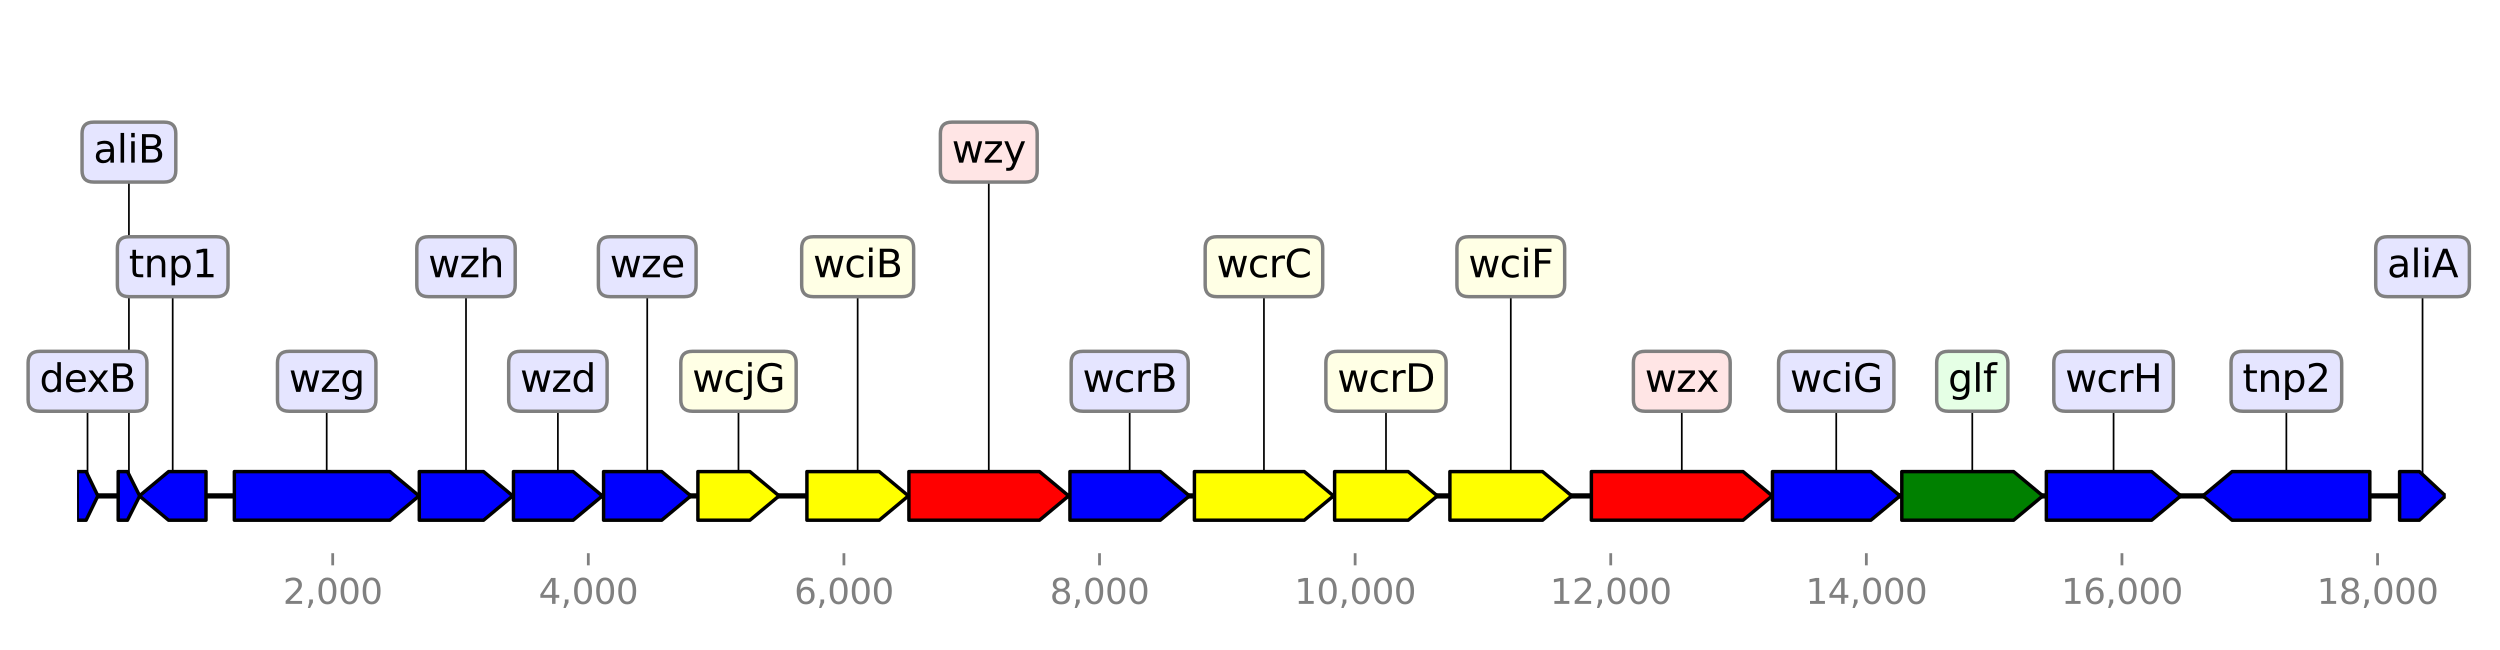 <?xml version="1.0" encoding="utf-8" standalone="no"?>
<!DOCTYPE svg PUBLIC "-//W3C//DTD SVG 1.1//EN"
  "http://www.w3.org/Graphics/SVG/1.1/DTD/svg11.dtd">
<svg height="187.2pt" version="1.1" viewBox="0 0 720 187.2" width="720pt" xmlns="http://www.w3.org/2000/svg" xmlns:xlink="http://www.w3.org/1999/xlink">
 <defs>
  <style type="text/css">*{stroke-linecap:butt;stroke-linejoin:round;}</style>
 </defs>
 <g id="figure_1">
  <g id="patch_1">
   <path d="M 0 187.2 
L 720 187.2 
L 720 0 
L 0 0 
z
" style="fill:#ffffff;"/>
  </g>
  <g id="axes_1">
   <g id="line2d_1">
    <path clip-path="url(#pff219b5c12)" d="M 22.212 142.818 
L 704.309 142.818 
" style="fill:none;stroke:#000000;stroke-linecap:square;stroke-width:1.5;"/>
   </g>
   <g id="line2d_2">
    <path clip-path="url(#pff219b5c12)" d="M 94.089 109.813 
L 94.089 142.818 
" style="fill:none;stroke:#000000;stroke-linecap:square;stroke-width:0.5;"/>
   </g>
   <g id="line2d_3">
    <path clip-path="url(#pff219b5c12)" d="M 484.356 109.813 
L 484.356 142.818 
" style="fill:none;stroke:#000000;stroke-linecap:square;stroke-width:0.5;"/>
   </g>
   <g id="line2d_4">
    <path clip-path="url(#pff219b5c12)" d="M 658.473 109.813 
L 658.473 142.818 
" style="fill:none;stroke:#000000;stroke-linecap:square;stroke-width:0.5;"/>
   </g>
   <g id="line2d_5">
    <path clip-path="url(#pff219b5c12)" d="M 284.769 43.804 
L 284.769 142.818 
" style="fill:none;stroke:#000000;stroke-linecap:square;stroke-width:0.5;"/>
   </g>
   <g id="line2d_6">
    <path clip-path="url(#pff219b5c12)" d="M 568.019 109.813 
L 568.019 142.818 
" style="fill:none;stroke:#000000;stroke-linecap:square;stroke-width:0.5;"/>
   </g>
   <g id="line2d_7">
    <path clip-path="url(#pff219b5c12)" d="M 364.015 76.809 
L 364.015 142.818 
" style="fill:none;stroke:#000000;stroke-linecap:square;stroke-width:0.5;"/>
   </g>
   <g id="line2d_8">
    <path clip-path="url(#pff219b5c12)" d="M 608.709 109.813 
L 608.709 142.818 
" style="fill:none;stroke:#000000;stroke-linecap:square;stroke-width:0.5;"/>
   </g>
   <g id="line2d_9">
    <path clip-path="url(#pff219b5c12)" d="M 528.838 109.813 
L 528.838 142.818 
" style="fill:none;stroke:#000000;stroke-linecap:square;stroke-width:0.5;"/>
   </g>
   <g id="line2d_10">
    <path clip-path="url(#pff219b5c12)" d="M 435.108 76.809 
L 435.108 142.818 
" style="fill:none;stroke:#000000;stroke-linecap:square;stroke-width:0.5;"/>
   </g>
   <g id="line2d_11">
    <path clip-path="url(#pff219b5c12)" d="M 325.349 109.813 
L 325.349 142.818 
" style="fill:none;stroke:#000000;stroke-linecap:square;stroke-width:0.5;"/>
   </g>
   <g id="line2d_12">
    <path clip-path="url(#pff219b5c12)" d="M 399.166 109.813 
L 399.166 142.818 
" style="fill:none;stroke:#000000;stroke-linecap:square;stroke-width:0.5;"/>
   </g>
   <g id="line2d_13">
    <path clip-path="url(#pff219b5c12)" d="M 247.005 76.809 
L 247.005 142.818 
" style="fill:none;stroke:#000000;stroke-linecap:square;stroke-width:0.5;"/>
   </g>
   <g id="line2d_14">
    <path clip-path="url(#pff219b5c12)" d="M 134.209 76.809 
L 134.209 142.818 
" style="fill:none;stroke:#000000;stroke-linecap:square;stroke-width:0.5;"/>
   </g>
   <g id="line2d_15">
    <path clip-path="url(#pff219b5c12)" d="M 160.673 109.813 
L 160.673 142.818 
" style="fill:none;stroke:#000000;stroke-linecap:square;stroke-width:0.5;"/>
   </g>
   <g id="line2d_16">
    <path clip-path="url(#pff219b5c12)" d="M 186.402 76.809 
L 186.402 142.818 
" style="fill:none;stroke:#000000;stroke-linecap:square;stroke-width:0.5;"/>
   </g>
   <g id="line2d_17">
    <path clip-path="url(#pff219b5c12)" d="M 212.682 109.813 
L 212.682 142.818 
" style="fill:none;stroke:#000000;stroke-linecap:square;stroke-width:0.5;"/>
   </g>
   <g id="line2d_18">
    <path clip-path="url(#pff219b5c12)" d="M 49.736 76.809 
L 49.736 142.818 
" style="fill:none;stroke:#000000;stroke-linecap:square;stroke-width:0.5;"/>
   </g>
   <g id="line2d_19">
    <path clip-path="url(#pff219b5c12)" d="M 697.691 76.809 
L 697.691 142.818 
" style="fill:none;stroke:#000000;stroke-linecap:square;stroke-width:0.5;"/>
   </g>
   <g id="line2d_20">
    <path clip-path="url(#pff219b5c12)" d="M 37.13 43.804 
L 37.13 142.818 
" style="fill:none;stroke:#000000;stroke-linecap:square;stroke-width:0.5;"/>
   </g>
   <g id="line2d_21">
    <path clip-path="url(#pff219b5c12)" d="M 25.204 109.813 
L 25.204 142.818 
" style="fill:none;stroke:#000000;stroke-linecap:square;stroke-width:0.5;"/>
   </g>
   <g id="patch_2">
    <path clip-path="url(#pff219b5c12)" d="M 67.496 135.818 
Q 89.89 135.818 112.284 135.818 
L 112.284 135.818 
Q 116.483 139.318 120.682 142.818 
Q 116.483 146.318 112.284 149.818 
L 112.284 149.818 
Q 89.89 149.818 67.496 149.818 
L 67.496 135.818 
z
" style="fill:#0000ff;stroke:#000000;stroke-linecap:round;"/>
   </g>
   <g id="patch_3">
    <path clip-path="url(#pff219b5c12)" d="M 458.315 135.818 
Q 480.155 135.818 501.996 135.818 
L 501.996 135.818 
Q 506.197 139.318 510.397 142.818 
Q 506.197 146.318 501.996 149.818 
L 501.996 149.818 
Q 480.155 149.818 458.315 149.818 
L 458.315 135.818 
z
" style="fill:#ff0000;stroke:#000000;stroke-linecap:round;"/>
   </g>
   <g id="patch_4">
    <path clip-path="url(#pff219b5c12)" d="M 682.508 149.818 
Q 662.673 149.818 642.838 149.818 
L 642.838 149.818 
Q 638.638 146.318 634.438 142.818 
Q 638.638 139.318 642.838 135.818 
L 642.838 135.818 
Q 662.673 135.818 682.508 135.818 
L 682.508 149.818 
z
" style="fill:#0000ff;stroke:#000000;stroke-linecap:round;"/>
   </g>
   <g id="patch_5">
    <path clip-path="url(#pff219b5c12)" d="M 261.765 135.818 
Q 280.569 135.818 299.374 135.818 
L 299.374 135.818 
Q 303.574 139.318 307.774 142.818 
Q 303.574 146.318 299.374 149.818 
L 299.374 149.818 
Q 280.569 149.818 261.765 149.818 
L 261.765 135.818 
z
" style="fill:#ff0000;stroke:#000000;stroke-linecap:round;"/>
   </g>
   <g id="patch_6">
    <path clip-path="url(#pff219b5c12)" d="M 547.72 135.818 
Q 563.819 135.818 579.918 135.818 
L 579.918 135.818 
Q 584.118 139.318 588.318 142.818 
Q 584.118 146.318 579.918 149.818 
L 579.918 149.818 
Q 563.819 149.818 547.72 149.818 
L 547.72 135.818 
z
" style="fill:#008000;stroke:#000000;stroke-linecap:round;"/>
   </g>
   <g id="patch_7">
    <path clip-path="url(#pff219b5c12)" d="M 343.992 135.818 
Q 359.813 135.818 375.635 135.818 
L 375.635 135.818 
Q 379.837 139.318 384.038 142.818 
Q 379.837 146.318 375.635 149.818 
L 375.635 149.818 
Q 359.813 149.818 343.992 149.818 
L 343.992 135.818 
z
" style="fill:#ffff00;stroke:#000000;stroke-linecap:round;"/>
   </g>
   <g id="patch_8">
    <path clip-path="url(#pff219b5c12)" d="M 589.349 135.818 
Q 604.51 135.818 619.671 135.818 
L 619.671 135.818 
Q 623.87 139.318 628.07 142.818 
Q 623.87 146.318 619.671 149.818 
L 619.671 149.818 
Q 604.51 149.818 589.349 149.818 
L 589.349 135.818 
z
" style="fill:#0000ff;stroke:#000000;stroke-linecap:round;"/>
   </g>
   <g id="patch_9">
    <path clip-path="url(#pff219b5c12)" d="M 510.471 135.818 
Q 524.638 135.818 538.806 135.818 
L 538.806 135.818 
Q 543.005 139.318 547.205 142.818 
Q 543.005 146.318 538.806 149.818 
L 538.806 149.818 
Q 524.638 149.818 510.471 149.818 
L 510.471 135.818 
z
" style="fill:#0000ff;stroke:#000000;stroke-linecap:round;"/>
   </g>
   <g id="patch_10">
    <path clip-path="url(#pff219b5c12)" d="M 417.57 135.818 
Q 430.91 135.818 444.25 135.818 
L 444.25 135.818 
Q 448.448 139.318 452.647 142.818 
Q 448.448 146.318 444.25 149.818 
L 444.25 149.818 
Q 430.91 149.818 417.57 149.818 
L 417.57 135.818 
z
" style="fill:#ffff00;stroke:#000000;stroke-linecap:round;"/>
   </g>
   <g id="patch_11">
    <path clip-path="url(#pff219b5c12)" d="M 308.142 135.818 
Q 321.15 135.818 334.159 135.818 
L 334.159 135.818 
Q 338.357 139.318 342.556 142.818 
Q 338.357 146.318 334.159 149.818 
L 334.159 149.818 
Q 321.15 149.818 308.142 149.818 
L 308.142 135.818 
z
" style="fill:#0000ff;stroke:#000000;stroke-linecap:round;"/>
   </g>
   <g id="patch_12">
    <path clip-path="url(#pff219b5c12)" d="M 384.369 135.818 
Q 394.966 135.818 405.564 135.818 
L 405.564 135.818 
Q 409.763 139.318 413.962 142.818 
Q 409.763 146.318 405.564 149.818 
L 405.564 149.818 
Q 394.966 149.818 384.369 149.818 
L 384.369 135.818 
z
" style="fill:#ffff00;stroke:#000000;stroke-linecap:round;"/>
   </g>
   <g id="patch_13">
    <path clip-path="url(#pff219b5c12)" d="M 232.392 135.818 
Q 242.804 135.818 253.216 135.818 
L 253.216 135.818 
Q 257.417 139.318 261.617 142.818 
Q 257.417 146.318 253.216 149.818 
L 253.216 149.818 
Q 242.804 149.818 232.392 149.818 
L 232.392 135.818 
z
" style="fill:#ffff00;stroke:#000000;stroke-linecap:round;"/>
   </g>
   <g id="patch_14">
    <path clip-path="url(#pff219b5c12)" d="M 120.756 135.818 
Q 130.01 135.818 139.264 135.818 
L 139.264 135.818 
Q 143.463 139.318 147.662 142.818 
Q 143.463 146.318 139.264 149.818 
L 139.264 149.818 
Q 130.01 149.818 120.756 149.818 
L 120.756 135.818 
z
" style="fill:#0000ff;stroke:#000000;stroke-linecap:round;"/>
   </g>
   <g id="patch_15">
    <path clip-path="url(#pff219b5c12)" d="M 147.883 135.818 
Q 156.475 135.818 165.067 135.818 
L 165.067 135.818 
Q 169.266 139.318 173.464 142.818 
Q 169.266 146.318 165.067 149.818 
L 165.067 149.818 
Q 156.475 149.818 147.883 149.818 
L 147.883 135.818 
z
" style="fill:#0000ff;stroke:#000000;stroke-linecap:round;"/>
   </g>
   <g id="patch_16">
    <path clip-path="url(#pff219b5c12)" d="M 173.832 135.818 
Q 182.202 135.818 190.572 135.818 
L 190.572 135.818 
Q 194.772 139.318 198.971 142.818 
Q 194.772 146.318 190.572 149.818 
L 190.572 149.818 
Q 182.202 149.818 173.832 149.818 
L 173.832 135.818 
z
" style="fill:#0000ff;stroke:#000000;stroke-linecap:round;"/>
   </g>
   <g id="patch_17">
    <path clip-path="url(#pff219b5c12)" d="M 200.996 135.818 
Q 208.481 135.818 215.966 135.818 
L 215.966 135.818 
Q 220.167 139.318 224.368 142.818 
Q 220.167 146.318 215.966 149.818 
L 215.966 149.818 
Q 208.481 149.818 200.996 149.818 
L 200.996 135.818 
z
" style="fill:#ffff00;stroke:#000000;stroke-linecap:round;"/>
   </g>
   <g id="patch_18">
    <path clip-path="url(#pff219b5c12)" d="M 59.325 149.818 
Q 53.938 149.818 48.552 149.818 
L 48.552 149.818 
Q 44.35 146.318 40.148 142.818 
Q 44.35 139.318 48.552 135.818 
L 48.552 135.818 
Q 53.938 135.818 59.325 135.818 
L 59.325 149.818 
z
" style="fill:#0000ff;stroke:#000000;stroke-linecap:round;"/>
   </g>
   <g id="patch_19">
    <path clip-path="url(#pff219b5c12)" d="M 691.084 135.818 
Q 693.937 135.818 696.791 135.818 
L 696.791 135.818 
Q 700.544 139.318 704.298 142.818 
Q 700.544 146.318 696.791 149.818 
L 696.791 149.818 
Q 693.937 149.818 691.084 149.818 
L 691.084 135.818 
z
" style="fill:#0000ff;stroke:#000000;stroke-linecap:round;"/>
   </g>
   <g id="patch_20">
    <path clip-path="url(#pff219b5c12)" d="M 34.038 135.818 
Q 35.374 135.818 36.71 135.818 
L 36.71 135.818 
Q 38.466 139.318 40.222 142.818 
Q 38.466 146.318 36.71 149.818 
L 36.71 149.818 
Q 35.374 149.818 34.038 149.818 
L 34.038 135.818 
z
" style="fill:#0000ff;stroke:#000000;stroke-linecap:round;"/>
   </g>
   <g id="patch_21">
    <path clip-path="url(#pff219b5c12)" d="M 22.223 135.818 
Q 23.511 135.818 24.8 135.818 
L 24.8 135.818 
Q 26.493 139.318 28.186 142.818 
Q 26.493 146.318 24.8 149.818 
L 24.8 149.818 
Q 23.511 149.818 22.223 149.818 
L 22.223 135.818 
z
" style="fill:#0000ff;stroke:#000000;stroke-linecap:round;"/>
   </g>
   <g id="matplotlib.axis_1">
    <g id="xtick_1">
     <g id="line2d_22">
      <defs>
       <path d="M 0 0 
L 0 3.5 
" id="mf06cf40937" style="stroke:#808080;stroke-width:0.8;"/>
      </defs>
      <g>
       <use style="fill:#808080;stroke:#808080;stroke-width:0.8;" x="95.819" xlink:href="#mf06cf40937" y="159.32"/>
      </g>
     </g>
     <g id="text_1">
      <!-- 2,000 -->
      <g style="fill:#808080;" transform="translate(81.505 173.918)scale(0.1 -0.1)">
       <defs>
        <path d="M 1228 531 
L 3431 531 
L 3431 0 
L 469 0 
L 469 531 
Q 828 903 1448 1529 
Q 2069 2156 2228 2338 
Q 2531 2678 2651 2914 
Q 2772 3150 2772 3378 
Q 2772 3750 2511 3984 
Q 2250 4219 1831 4219 
Q 1534 4219 1204 4116 
Q 875 4013 500 3803 
L 500 4441 
Q 881 4594 1212 4672 
Q 1544 4750 1819 4750 
Q 2544 4750 2975 4387 
Q 3406 4025 3406 3419 
Q 3406 3131 3298 2873 
Q 3191 2616 2906 2266 
Q 2828 2175 2409 1742 
Q 1991 1309 1228 531 
z
" id="DejaVuSans-32" transform="scale(0.016)"/>
        <path d="M 750 794 
L 1409 794 
L 1409 256 
L 897 -744 
L 494 -744 
L 750 256 
L 750 794 
z
" id="DejaVuSans-2c" transform="scale(0.016)"/>
        <path d="M 2034 4250 
Q 1547 4250 1301 3770 
Q 1056 3291 1056 2328 
Q 1056 1369 1301 889 
Q 1547 409 2034 409 
Q 2525 409 2770 889 
Q 3016 1369 3016 2328 
Q 3016 3291 2770 3770 
Q 2525 4250 2034 4250 
z
M 2034 4750 
Q 2819 4750 3233 4129 
Q 3647 3509 3647 2328 
Q 3647 1150 3233 529 
Q 2819 -91 2034 -91 
Q 1250 -91 836 529 
Q 422 1150 422 2328 
Q 422 3509 836 4129 
Q 1250 4750 2034 4750 
z
" id="DejaVuSans-30" transform="scale(0.016)"/>
       </defs>
       <use xlink:href="#DejaVuSans-32"/>
       <use x="63.623" xlink:href="#DejaVuSans-2c"/>
       <use x="95.41" xlink:href="#DejaVuSans-30"/>
       <use x="159.033" xlink:href="#DejaVuSans-30"/>
       <use x="222.656" xlink:href="#DejaVuSans-30"/>
      </g>
     </g>
    </g>
    <g id="xtick_2">
     <g id="line2d_23">
      <g>
       <use style="fill:#808080;stroke:#808080;stroke-width:0.8;" x="169.434" xlink:href="#mf06cf40937" y="159.32"/>
      </g>
     </g>
     <g id="text_2">
      <!-- 4,000 -->
      <g style="fill:#808080;" transform="translate(155.12 173.918)scale(0.1 -0.1)">
       <defs>
        <path d="M 2419 4116 
L 825 1625 
L 2419 1625 
L 2419 4116 
z
M 2253 4666 
L 3047 4666 
L 3047 1625 
L 3713 1625 
L 3713 1100 
L 3047 1100 
L 3047 0 
L 2419 0 
L 2419 1100 
L 313 1100 
L 313 1709 
L 2253 4666 
z
" id="DejaVuSans-34" transform="scale(0.016)"/>
       </defs>
       <use xlink:href="#DejaVuSans-34"/>
       <use x="63.623" xlink:href="#DejaVuSans-2c"/>
       <use x="95.41" xlink:href="#DejaVuSans-30"/>
       <use x="159.033" xlink:href="#DejaVuSans-30"/>
       <use x="222.656" xlink:href="#DejaVuSans-30"/>
      </g>
     </g>
    </g>
    <g id="xtick_3">
     <g id="line2d_24">
      <g>
       <use style="fill:#808080;stroke:#808080;stroke-width:0.8;" x="243.048" xlink:href="#mf06cf40937" y="159.32"/>
      </g>
     </g>
     <g id="text_3">
      <!-- 6,000 -->
      <g style="fill:#808080;" transform="translate(228.734 173.918)scale(0.1 -0.1)">
       <defs>
        <path d="M 2113 2584 
Q 1688 2584 1439 2293 
Q 1191 2003 1191 1497 
Q 1191 994 1439 701 
Q 1688 409 2113 409 
Q 2538 409 2786 701 
Q 3034 994 3034 1497 
Q 3034 2003 2786 2293 
Q 2538 2584 2113 2584 
z
M 3366 4563 
L 3366 3988 
Q 3128 4100 2886 4159 
Q 2644 4219 2406 4219 
Q 1781 4219 1451 3797 
Q 1122 3375 1075 2522 
Q 1259 2794 1537 2939 
Q 1816 3084 2150 3084 
Q 2853 3084 3261 2657 
Q 3669 2231 3669 1497 
Q 3669 778 3244 343 
Q 2819 -91 2113 -91 
Q 1303 -91 875 529 
Q 447 1150 447 2328 
Q 447 3434 972 4092 
Q 1497 4750 2381 4750 
Q 2619 4750 2861 4703 
Q 3103 4656 3366 4563 
z
" id="DejaVuSans-36" transform="scale(0.016)"/>
       </defs>
       <use xlink:href="#DejaVuSans-36"/>
       <use x="63.623" xlink:href="#DejaVuSans-2c"/>
       <use x="95.41" xlink:href="#DejaVuSans-30"/>
       <use x="159.033" xlink:href="#DejaVuSans-30"/>
       <use x="222.656" xlink:href="#DejaVuSans-30"/>
      </g>
     </g>
    </g>
    <g id="xtick_4">
     <g id="line2d_25">
      <g>
       <use style="fill:#808080;stroke:#808080;stroke-width:0.8;" x="316.662" xlink:href="#mf06cf40937" y="159.32"/>
      </g>
     </g>
     <g id="text_4">
      <!-- 8,000 -->
      <g style="fill:#808080;" transform="translate(302.348 173.918)scale(0.1 -0.1)">
       <defs>
        <path d="M 2034 2216 
Q 1584 2216 1326 1975 
Q 1069 1734 1069 1313 
Q 1069 891 1326 650 
Q 1584 409 2034 409 
Q 2484 409 2743 651 
Q 3003 894 3003 1313 
Q 3003 1734 2745 1975 
Q 2488 2216 2034 2216 
z
M 1403 2484 
Q 997 2584 770 2862 
Q 544 3141 544 3541 
Q 544 4100 942 4425 
Q 1341 4750 2034 4750 
Q 2731 4750 3128 4425 
Q 3525 4100 3525 3541 
Q 3525 3141 3298 2862 
Q 3072 2584 2669 2484 
Q 3125 2378 3379 2068 
Q 3634 1759 3634 1313 
Q 3634 634 3220 271 
Q 2806 -91 2034 -91 
Q 1263 -91 848 271 
Q 434 634 434 1313 
Q 434 1759 690 2068 
Q 947 2378 1403 2484 
z
M 1172 3481 
Q 1172 3119 1398 2916 
Q 1625 2713 2034 2713 
Q 2441 2713 2670 2916 
Q 2900 3119 2900 3481 
Q 2900 3844 2670 4047 
Q 2441 4250 2034 4250 
Q 1625 4250 1398 4047 
Q 1172 3844 1172 3481 
z
" id="DejaVuSans-38" transform="scale(0.016)"/>
       </defs>
       <use xlink:href="#DejaVuSans-38"/>
       <use x="63.623" xlink:href="#DejaVuSans-2c"/>
       <use x="95.41" xlink:href="#DejaVuSans-30"/>
       <use x="159.033" xlink:href="#DejaVuSans-30"/>
       <use x="222.656" xlink:href="#DejaVuSans-30"/>
      </g>
     </g>
    </g>
    <g id="xtick_5">
     <g id="line2d_26">
      <g>
       <use style="fill:#808080;stroke:#808080;stroke-width:0.8;" x="390.277" xlink:href="#mf06cf40937" y="159.32"/>
      </g>
     </g>
     <g id="text_5">
      <!-- 10,000 -->
      <g style="fill:#808080;" transform="translate(372.782 173.918)scale(0.1 -0.1)">
       <defs>
        <path d="M 794 531 
L 1825 531 
L 1825 4091 
L 703 3866 
L 703 4441 
L 1819 4666 
L 2450 4666 
L 2450 531 
L 3481 531 
L 3481 0 
L 794 0 
L 794 531 
z
" id="DejaVuSans-31" transform="scale(0.016)"/>
       </defs>
       <use xlink:href="#DejaVuSans-31"/>
       <use x="63.623" xlink:href="#DejaVuSans-30"/>
       <use x="127.246" xlink:href="#DejaVuSans-2c"/>
       <use x="159.033" xlink:href="#DejaVuSans-30"/>
       <use x="222.656" xlink:href="#DejaVuSans-30"/>
       <use x="286.279" xlink:href="#DejaVuSans-30"/>
      </g>
     </g>
    </g>
    <g id="xtick_6">
     <g id="line2d_27">
      <g>
       <use style="fill:#808080;stroke:#808080;stroke-width:0.8;" x="463.891" xlink:href="#mf06cf40937" y="159.32"/>
      </g>
     </g>
     <g id="text_6">
      <!-- 12,000 -->
      <g style="fill:#808080;" transform="translate(446.396 173.918)scale(0.1 -0.1)">
       <use xlink:href="#DejaVuSans-31"/>
       <use x="63.623" xlink:href="#DejaVuSans-32"/>
       <use x="127.246" xlink:href="#DejaVuSans-2c"/>
       <use x="159.033" xlink:href="#DejaVuSans-30"/>
       <use x="222.656" xlink:href="#DejaVuSans-30"/>
       <use x="286.279" xlink:href="#DejaVuSans-30"/>
      </g>
     </g>
    </g>
    <g id="xtick_7">
     <g id="line2d_28">
      <g>
       <use style="fill:#808080;stroke:#808080;stroke-width:0.8;" x="537.506" xlink:href="#mf06cf40937" y="159.32"/>
      </g>
     </g>
     <g id="text_7">
      <!-- 14,000 -->
      <g style="fill:#808080;" transform="translate(520.011 173.918)scale(0.1 -0.1)">
       <use xlink:href="#DejaVuSans-31"/>
       <use x="63.623" xlink:href="#DejaVuSans-34"/>
       <use x="127.246" xlink:href="#DejaVuSans-2c"/>
       <use x="159.033" xlink:href="#DejaVuSans-30"/>
       <use x="222.656" xlink:href="#DejaVuSans-30"/>
       <use x="286.279" xlink:href="#DejaVuSans-30"/>
      </g>
     </g>
    </g>
    <g id="xtick_8">
     <g id="line2d_29">
      <g>
       <use style="fill:#808080;stroke:#808080;stroke-width:0.8;" x="611.12" xlink:href="#mf06cf40937" y="159.32"/>
      </g>
     </g>
     <g id="text_8">
      <!-- 16,000 -->
      <g style="fill:#808080;" transform="translate(593.625 173.918)scale(0.1 -0.1)">
       <use xlink:href="#DejaVuSans-31"/>
       <use x="63.623" xlink:href="#DejaVuSans-36"/>
       <use x="127.246" xlink:href="#DejaVuSans-2c"/>
       <use x="159.033" xlink:href="#DejaVuSans-30"/>
       <use x="222.656" xlink:href="#DejaVuSans-30"/>
       <use x="286.279" xlink:href="#DejaVuSans-30"/>
      </g>
     </g>
    </g>
    <g id="xtick_9">
     <g id="line2d_30">
      <g>
       <use style="fill:#808080;stroke:#808080;stroke-width:0.8;" x="684.735" xlink:href="#mf06cf40937" y="159.32"/>
      </g>
     </g>
     <g id="text_9">
      <!-- 18,000 -->
      <g style="fill:#808080;" transform="translate(667.24 173.918)scale(0.1 -0.1)">
       <use xlink:href="#DejaVuSans-31"/>
       <use x="63.623" xlink:href="#DejaVuSans-38"/>
       <use x="127.246" xlink:href="#DejaVuSans-2c"/>
       <use x="159.033" xlink:href="#DejaVuSans-30"/>
       <use x="222.656" xlink:href="#DejaVuSans-30"/>
       <use x="286.279" xlink:href="#DejaVuSans-30"/>
      </g>
     </g>
    </g>
   </g>
   <g id="linkto_wzg">
    <g id="patch_22">
     <a xlink:href="wzg">
      <path d="M 83.213 118.436 
L 104.965 118.436 
Q 108.265 118.436 108.265 115.136 
L 108.265 104.49 
Q 108.265 101.19 104.965 101.19 
L 83.213 101.19 
Q 79.913 101.19 79.913 104.49 
L 79.913 115.136 
Q 79.913 118.436 83.213 118.436 
z
" style="fill:#e5e5ff;stroke:#808080;stroke-linejoin:miter;"/>
     </a>
    </g>
    <!-- wzg -->
    <g transform="translate(83.213 112.849)scale(0.11 -0.11)">
     <defs>
      <path d="M 269 3500 
L 844 3500 
L 1563 769 
L 2278 3500 
L 2956 3500 
L 3675 769 
L 4391 3500 
L 4966 3500 
L 4050 0 
L 3372 0 
L 2619 2869 
L 1863 0 
L 1184 0 
L 269 3500 
z
" id="DejaVuSans-77" transform="scale(0.016)"/>
      <path d="M 353 3500 
L 3084 3500 
L 3084 2975 
L 922 459 
L 3084 459 
L 3084 0 
L 275 0 
L 275 525 
L 2438 3041 
L 353 3041 
L 353 3500 
z
" id="DejaVuSans-7a" transform="scale(0.016)"/>
      <path d="M 2906 1791 
Q 2906 2416 2648 2759 
Q 2391 3103 1925 3103 
Q 1463 3103 1205 2759 
Q 947 2416 947 1791 
Q 947 1169 1205 825 
Q 1463 481 1925 481 
Q 2391 481 2648 825 
Q 2906 1169 2906 1791 
z
M 3481 434 
Q 3481 -459 3084 -895 
Q 2688 -1331 1869 -1331 
Q 1566 -1331 1297 -1286 
Q 1028 -1241 775 -1147 
L 775 -588 
Q 1028 -725 1275 -790 
Q 1522 -856 1778 -856 
Q 2344 -856 2625 -561 
Q 2906 -266 2906 331 
L 2906 616 
Q 2728 306 2450 153 
Q 2172 0 1784 0 
Q 1141 0 747 490 
Q 353 981 353 1791 
Q 353 2603 747 3093 
Q 1141 3584 1784 3584 
Q 2172 3584 2450 3431 
Q 2728 3278 2906 2969 
L 2906 3500 
L 3481 3500 
L 3481 434 
z
" id="DejaVuSans-67" transform="scale(0.016)"/>
     </defs>
     <use xlink:href="#DejaVuSans-77"/>
     <use x="81.787" xlink:href="#DejaVuSans-7a"/>
     <use x="134.277" xlink:href="#DejaVuSans-67"/>
    </g>
   </g>
   <g id="linkto_wzx">
    <g id="patch_23">
     <a xlink:href="wzx">
      <path d="M 473.716 118.436 
L 494.996 118.436 
Q 498.296 118.436 498.296 115.136 
L 498.296 104.49 
Q 498.296 101.19 494.996 101.19 
L 473.716 101.19 
Q 470.416 101.19 470.416 104.49 
L 470.416 115.136 
Q 470.416 118.436 473.716 118.436 
z
" style="fill:#ffe5e5;stroke:#808080;stroke-linejoin:miter;"/>
     </a>
    </g>
    <!-- wzx -->
    <g transform="translate(473.716 112.849)scale(0.11 -0.11)">
     <defs>
      <path d="M 3513 3500 
L 2247 1797 
L 3578 0 
L 2900 0 
L 1881 1375 
L 863 0 
L 184 0 
L 1544 1831 
L 300 3500 
L 978 3500 
L 1906 2253 
L 2834 3500 
L 3513 3500 
z
" id="DejaVuSans-78" transform="scale(0.016)"/>
     </defs>
     <use xlink:href="#DejaVuSans-77"/>
     <use x="81.787" xlink:href="#DejaVuSans-7a"/>
     <use x="134.277" xlink:href="#DejaVuSans-78"/>
    </g>
   </g>
   <g id="linkto_tnp2">
    <g id="patch_24">
     <a xlink:href="tnp2">
      <path d="M 645.84 118.436 
L 671.106 118.436 
Q 674.406 118.436 674.406 115.136 
L 674.406 104.49 
Q 674.406 101.19 671.106 101.19 
L 645.84 101.19 
Q 642.54 101.19 642.54 104.49 
L 642.54 115.136 
Q 642.54 118.436 645.84 118.436 
z
" style="fill:#e5e5ff;stroke:#808080;stroke-linejoin:miter;"/>
     </a>
    </g>
    <!-- tnp2 -->
    <g transform="translate(645.84 112.849)scale(0.11 -0.11)">
     <defs>
      <path d="M 1172 4494 
L 1172 3500 
L 2356 3500 
L 2356 3053 
L 1172 3053 
L 1172 1153 
Q 1172 725 1289 603 
Q 1406 481 1766 481 
L 2356 481 
L 2356 0 
L 1766 0 
Q 1100 0 847 248 
Q 594 497 594 1153 
L 594 3053 
L 172 3053 
L 172 3500 
L 594 3500 
L 594 4494 
L 1172 4494 
z
" id="DejaVuSans-74" transform="scale(0.016)"/>
      <path d="M 3513 2113 
L 3513 0 
L 2938 0 
L 2938 2094 
Q 2938 2591 2744 2837 
Q 2550 3084 2163 3084 
Q 1697 3084 1428 2787 
Q 1159 2491 1159 1978 
L 1159 0 
L 581 0 
L 581 3500 
L 1159 3500 
L 1159 2956 
Q 1366 3272 1645 3428 
Q 1925 3584 2291 3584 
Q 2894 3584 3203 3211 
Q 3513 2838 3513 2113 
z
" id="DejaVuSans-6e" transform="scale(0.016)"/>
      <path d="M 1159 525 
L 1159 -1331 
L 581 -1331 
L 581 3500 
L 1159 3500 
L 1159 2969 
Q 1341 3281 1617 3432 
Q 1894 3584 2278 3584 
Q 2916 3584 3314 3078 
Q 3713 2572 3713 1747 
Q 3713 922 3314 415 
Q 2916 -91 2278 -91 
Q 1894 -91 1617 61 
Q 1341 213 1159 525 
z
M 3116 1747 
Q 3116 2381 2855 2742 
Q 2594 3103 2138 3103 
Q 1681 3103 1420 2742 
Q 1159 2381 1159 1747 
Q 1159 1113 1420 752 
Q 1681 391 2138 391 
Q 2594 391 2855 752 
Q 3116 1113 3116 1747 
z
" id="DejaVuSans-70" transform="scale(0.016)"/>
     </defs>
     <use xlink:href="#DejaVuSans-74"/>
     <use x="39.209" xlink:href="#DejaVuSans-6e"/>
     <use x="102.588" xlink:href="#DejaVuSans-70"/>
     <use x="166.064" xlink:href="#DejaVuSans-32"/>
    </g>
   </g>
   <g id="linkto_wzy">
    <g id="patch_25">
     <a xlink:href="wzy">
      <path d="M 274.129 52.427 
L 295.409 52.427 
Q 298.709 52.427 298.709 49.127 
L 298.709 38.481 
Q 298.709 35.181 295.409 35.181 
L 274.129 35.181 
Q 270.829 35.181 270.829 38.481 
L 270.829 49.127 
Q 270.829 52.427 274.129 52.427 
z
" style="fill:#ffe5e5;stroke:#808080;stroke-linejoin:miter;"/>
     </a>
    </g>
    <!-- wzy -->
    <g transform="translate(274.129 46.84)scale(0.11 -0.11)">
     <defs>
      <path d="M 2059 -325 
Q 1816 -950 1584 -1140 
Q 1353 -1331 966 -1331 
L 506 -1331 
L 506 -850 
L 844 -850 
Q 1081 -850 1212 -737 
Q 1344 -625 1503 -206 
L 1606 56 
L 191 3500 
L 800 3500 
L 1894 763 
L 2988 3500 
L 3597 3500 
L 2059 -325 
z
" id="DejaVuSans-79" transform="scale(0.016)"/>
     </defs>
     <use xlink:href="#DejaVuSans-77"/>
     <use x="81.787" xlink:href="#DejaVuSans-7a"/>
     <use x="134.277" xlink:href="#DejaVuSans-79"/>
    </g>
   </g>
   <g id="linkto_glf">
    <g id="patch_26">
     <a xlink:href="glf">
      <path d="M 561.063 118.436 
L 574.975 118.436 
Q 578.275 118.436 578.275 115.136 
L 578.275 104.49 
Q 578.275 101.19 574.975 101.19 
L 561.063 101.19 
Q 557.763 101.19 557.763 104.49 
L 557.763 115.136 
Q 557.763 118.436 561.063 118.436 
z
" style="fill:#e5ffe5;stroke:#808080;stroke-linejoin:miter;"/>
     </a>
    </g>
    <!-- glf -->
    <g transform="translate(561.063 112.849)scale(0.11 -0.11)">
     <defs>
      <path d="M 603 4863 
L 1178 4863 
L 1178 0 
L 603 0 
L 603 4863 
z
" id="DejaVuSans-6c" transform="scale(0.016)"/>
      <path d="M 2375 4863 
L 2375 4384 
L 1825 4384 
Q 1516 4384 1395 4259 
Q 1275 4134 1275 3809 
L 1275 3500 
L 2222 3500 
L 2222 3053 
L 1275 3053 
L 1275 0 
L 697 0 
L 697 3053 
L 147 3053 
L 147 3500 
L 697 3500 
L 697 3744 
Q 697 4328 969 4595 
Q 1241 4863 1831 4863 
L 2375 4863 
z
" id="DejaVuSans-66" transform="scale(0.016)"/>
     </defs>
     <use xlink:href="#DejaVuSans-67"/>
     <use x="63.477" xlink:href="#DejaVuSans-6c"/>
     <use x="91.26" xlink:href="#DejaVuSans-66"/>
    </g>
   </g>
   <g id="linkto_wcrC">
    <g id="patch_27">
     <a xlink:href="wcrC">
      <path d="M 350.391 85.432 
L 377.639 85.432 
Q 380.939 85.432 380.939 82.132 
L 380.939 71.486 
Q 380.939 68.186 377.639 68.186 
L 350.391 68.186 
Q 347.091 68.186 347.091 71.486 
L 347.091 82.132 
Q 347.091 85.432 350.391 85.432 
z
" style="fill:#ffffe5;stroke:#808080;stroke-linejoin:miter;"/>
     </a>
    </g>
    <!-- wcrC -->
    <g transform="translate(350.391 79.844)scale(0.11 -0.11)">
     <defs>
      <path d="M 3122 3366 
L 3122 2828 
Q 2878 2963 2633 3030 
Q 2388 3097 2138 3097 
Q 1578 3097 1268 2742 
Q 959 2388 959 1747 
Q 959 1106 1268 751 
Q 1578 397 2138 397 
Q 2388 397 2633 464 
Q 2878 531 3122 666 
L 3122 134 
Q 2881 22 2623 -34 
Q 2366 -91 2075 -91 
Q 1284 -91 818 406 
Q 353 903 353 1747 
Q 353 2603 823 3093 
Q 1294 3584 2113 3584 
Q 2378 3584 2631 3529 
Q 2884 3475 3122 3366 
z
" id="DejaVuSans-63" transform="scale(0.016)"/>
      <path d="M 2631 2963 
Q 2534 3019 2420 3045 
Q 2306 3072 2169 3072 
Q 1681 3072 1420 2755 
Q 1159 2438 1159 1844 
L 1159 0 
L 581 0 
L 581 3500 
L 1159 3500 
L 1159 2956 
Q 1341 3275 1631 3429 
Q 1922 3584 2338 3584 
Q 2397 3584 2469 3576 
Q 2541 3569 2628 3553 
L 2631 2963 
z
" id="DejaVuSans-72" transform="scale(0.016)"/>
      <path d="M 4122 4306 
L 4122 3641 
Q 3803 3938 3442 4084 
Q 3081 4231 2675 4231 
Q 1875 4231 1450 3742 
Q 1025 3253 1025 2328 
Q 1025 1406 1450 917 
Q 1875 428 2675 428 
Q 3081 428 3442 575 
Q 3803 722 4122 1019 
L 4122 359 
Q 3791 134 3420 21 
Q 3050 -91 2638 -91 
Q 1578 -91 968 557 
Q 359 1206 359 2328 
Q 359 3453 968 4101 
Q 1578 4750 2638 4750 
Q 3056 4750 3426 4639 
Q 3797 4528 4122 4306 
z
" id="DejaVuSans-43" transform="scale(0.016)"/>
     </defs>
     <use xlink:href="#DejaVuSans-77"/>
     <use x="81.787" xlink:href="#DejaVuSans-63"/>
     <use x="136.768" xlink:href="#DejaVuSans-72"/>
     <use x="177.881" xlink:href="#DejaVuSans-43"/>
    </g>
   </g>
   <g id="linkto_wcrH">
    <g id="patch_28">
     <a xlink:href="wcrH">
      <path d="M 594.79 118.436 
L 622.629 118.436 
Q 625.929 118.436 625.929 115.136 
L 625.929 104.49 
Q 625.929 101.19 622.629 101.19 
L 594.79 101.19 
Q 591.49 101.19 591.49 104.49 
L 591.49 115.136 
Q 591.49 118.436 594.79 118.436 
z
" style="fill:#e5e5ff;stroke:#808080;stroke-linejoin:miter;"/>
     </a>
    </g>
    <!-- wcrH -->
    <g transform="translate(594.79 112.849)scale(0.11 -0.11)">
     <defs>
      <path d="M 628 4666 
L 1259 4666 
L 1259 2753 
L 3553 2753 
L 3553 4666 
L 4184 4666 
L 4184 0 
L 3553 0 
L 3553 2222 
L 1259 2222 
L 1259 0 
L 628 0 
L 628 4666 
z
" id="DejaVuSans-48" transform="scale(0.016)"/>
     </defs>
     <use xlink:href="#DejaVuSans-77"/>
     <use x="81.787" xlink:href="#DejaVuSans-63"/>
     <use x="136.768" xlink:href="#DejaVuSans-72"/>
     <use x="177.881" xlink:href="#DejaVuSans-48"/>
    </g>
   </g>
   <g id="linkto_wciG">
    <g id="patch_29">
     <a xlink:href="wciG">
      <path d="M 515.526 118.436 
L 542.15 118.436 
Q 545.45 118.436 545.45 115.136 
L 545.45 104.49 
Q 545.45 101.19 542.15 101.19 
L 515.526 101.19 
Q 512.226 101.19 512.226 104.49 
L 512.226 115.136 
Q 512.226 118.436 515.526 118.436 
z
" style="fill:#e5e5ff;stroke:#808080;stroke-linejoin:miter;"/>
     </a>
    </g>
    <!-- wciG -->
    <g transform="translate(515.526 112.849)scale(0.11 -0.11)">
     <defs>
      <path d="M 603 3500 
L 1178 3500 
L 1178 0 
L 603 0 
L 603 3500 
z
M 603 4863 
L 1178 4863 
L 1178 4134 
L 603 4134 
L 603 4863 
z
" id="DejaVuSans-69" transform="scale(0.016)"/>
      <path d="M 3809 666 
L 3809 1919 
L 2778 1919 
L 2778 2438 
L 4434 2438 
L 4434 434 
Q 4069 175 3628 42 
Q 3188 -91 2688 -91 
Q 1594 -91 976 548 
Q 359 1188 359 2328 
Q 359 3472 976 4111 
Q 1594 4750 2688 4750 
Q 3144 4750 3555 4637 
Q 3966 4525 4313 4306 
L 4313 3634 
Q 3963 3931 3569 4081 
Q 3175 4231 2741 4231 
Q 1884 4231 1454 3753 
Q 1025 3275 1025 2328 
Q 1025 1384 1454 906 
Q 1884 428 2741 428 
Q 3075 428 3337 486 
Q 3600 544 3809 666 
z
" id="DejaVuSans-47" transform="scale(0.016)"/>
     </defs>
     <use xlink:href="#DejaVuSans-77"/>
     <use x="81.787" xlink:href="#DejaVuSans-63"/>
     <use x="136.768" xlink:href="#DejaVuSans-69"/>
     <use x="164.551" xlink:href="#DejaVuSans-47"/>
    </g>
   </g>
   <g id="linkto_wciF">
    <g id="patch_30">
     <a xlink:href="wciF">
      <path d="M 422.895 85.432 
L 447.322 85.432 
Q 450.622 85.432 450.622 82.132 
L 450.622 71.486 
Q 450.622 68.186 447.322 68.186 
L 422.895 68.186 
Q 419.595 68.186 419.595 71.486 
L 419.595 82.132 
Q 419.595 85.432 422.895 85.432 
z
" style="fill:#ffffe5;stroke:#808080;stroke-linejoin:miter;"/>
     </a>
    </g>
    <!-- wciF -->
    <g transform="translate(422.895 79.844)scale(0.11 -0.11)">
     <defs>
      <path d="M 628 4666 
L 3309 4666 
L 3309 4134 
L 1259 4134 
L 1259 2759 
L 3109 2759 
L 3109 2228 
L 1259 2228 
L 1259 0 
L 628 0 
L 628 4666 
z
" id="DejaVuSans-46" transform="scale(0.016)"/>
     </defs>
     <use xlink:href="#DejaVuSans-77"/>
     <use x="81.787" xlink:href="#DejaVuSans-63"/>
     <use x="136.768" xlink:href="#DejaVuSans-69"/>
     <use x="164.551" xlink:href="#DejaVuSans-46"/>
    </g>
   </g>
   <g id="linkto_wcrB">
    <g id="patch_31">
     <a xlink:href="wcrB">
      <path d="M 311.792 118.436 
L 338.906 118.436 
Q 342.206 118.436 342.206 115.136 
L 342.206 104.49 
Q 342.206 101.19 338.906 101.19 
L 311.792 101.19 
Q 308.492 101.19 308.492 104.49 
L 308.492 115.136 
Q 308.492 118.436 311.792 118.436 
z
" style="fill:#e5e5ff;stroke:#808080;stroke-linejoin:miter;"/>
     </a>
    </g>
    <!-- wcrB -->
    <g transform="translate(311.792 112.849)scale(0.11 -0.11)">
     <defs>
      <path d="M 1259 2228 
L 1259 519 
L 2272 519 
Q 2781 519 3026 730 
Q 3272 941 3272 1375 
Q 3272 1813 3026 2020 
Q 2781 2228 2272 2228 
L 1259 2228 
z
M 1259 4147 
L 1259 2741 
L 2194 2741 
Q 2656 2741 2882 2914 
Q 3109 3088 3109 3444 
Q 3109 3797 2882 3972 
Q 2656 4147 2194 4147 
L 1259 4147 
z
M 628 4666 
L 2241 4666 
Q 2963 4666 3353 4366 
Q 3744 4066 3744 3513 
Q 3744 3084 3544 2831 
Q 3344 2578 2956 2516 
Q 3422 2416 3680 2098 
Q 3938 1781 3938 1306 
Q 3938 681 3513 340 
Q 3088 0 2303 0 
L 628 0 
L 628 4666 
z
" id="DejaVuSans-42" transform="scale(0.016)"/>
     </defs>
     <use xlink:href="#DejaVuSans-77"/>
     <use x="81.787" xlink:href="#DejaVuSans-63"/>
     <use x="136.768" xlink:href="#DejaVuSans-72"/>
     <use x="177.881" xlink:href="#DejaVuSans-42"/>
    </g>
   </g>
   <g id="linkto_wcrD">
    <g id="patch_32">
     <a xlink:href="wcrD">
      <path d="M 385.148 118.436 
L 413.184 118.436 
Q 416.484 118.436 416.484 115.136 
L 416.484 104.49 
Q 416.484 101.19 413.184 101.19 
L 385.148 101.19 
Q 381.848 101.19 381.848 104.49 
L 381.848 115.136 
Q 381.848 118.436 385.148 118.436 
z
" style="fill:#ffffe5;stroke:#808080;stroke-linejoin:miter;"/>
     </a>
    </g>
    <!-- wcrD -->
    <g transform="translate(385.148 112.849)scale(0.11 -0.11)">
     <defs>
      <path d="M 1259 4147 
L 1259 519 
L 2022 519 
Q 2988 519 3436 956 
Q 3884 1394 3884 2338 
Q 3884 3275 3436 3711 
Q 2988 4147 2022 4147 
L 1259 4147 
z
M 628 4666 
L 1925 4666 
Q 3281 4666 3915 4102 
Q 4550 3538 4550 2338 
Q 4550 1131 3912 565 
Q 3275 0 1925 0 
L 628 0 
L 628 4666 
z
" id="DejaVuSans-44" transform="scale(0.016)"/>
     </defs>
     <use xlink:href="#DejaVuSans-77"/>
     <use x="81.787" xlink:href="#DejaVuSans-63"/>
     <use x="136.768" xlink:href="#DejaVuSans-72"/>
     <use x="177.881" xlink:href="#DejaVuSans-44"/>
    </g>
   </g>
   <g id="linkto_wciB">
    <g id="patch_33">
     <a xlink:href="wciB">
      <path d="M 234.181 85.432 
L 259.828 85.432 
Q 263.128 85.432 263.128 82.132 
L 263.128 71.486 
Q 263.128 68.186 259.828 68.186 
L 234.181 68.186 
Q 230.881 68.186 230.881 71.486 
L 230.881 82.132 
Q 230.881 85.432 234.181 85.432 
z
" style="fill:#ffffe5;stroke:#808080;stroke-linejoin:miter;"/>
     </a>
    </g>
    <!-- wciB -->
    <g transform="translate(234.181 79.844)scale(0.11 -0.11)">
     <use xlink:href="#DejaVuSans-77"/>
     <use x="81.787" xlink:href="#DejaVuSans-63"/>
     <use x="136.768" xlink:href="#DejaVuSans-69"/>
     <use x="164.551" xlink:href="#DejaVuSans-42"/>
    </g>
   </g>
   <g id="linkto_wzh">
    <g id="patch_34">
     <a xlink:href="wzh">
      <path d="M 123.339 85.432 
L 145.079 85.432 
Q 148.379 85.432 148.379 82.132 
L 148.379 71.486 
Q 148.379 68.186 145.079 68.186 
L 123.339 68.186 
Q 120.039 68.186 120.039 71.486 
L 120.039 82.132 
Q 120.039 85.432 123.339 85.432 
z
" style="fill:#e5e5ff;stroke:#808080;stroke-linejoin:miter;"/>
     </a>
    </g>
    <!-- wzh -->
    <g transform="translate(123.339 79.844)scale(0.11 -0.11)">
     <defs>
      <path d="M 3513 2113 
L 3513 0 
L 2938 0 
L 2938 2094 
Q 2938 2591 2744 2837 
Q 2550 3084 2163 3084 
Q 1697 3084 1428 2787 
Q 1159 2491 1159 1978 
L 1159 0 
L 581 0 
L 581 4863 
L 1159 4863 
L 1159 2956 
Q 1366 3272 1645 3428 
Q 1925 3584 2291 3584 
Q 2894 3584 3203 3211 
Q 3513 2838 3513 2113 
z
" id="DejaVuSans-68" transform="scale(0.016)"/>
     </defs>
     <use xlink:href="#DejaVuSans-77"/>
     <use x="81.787" xlink:href="#DejaVuSans-7a"/>
     <use x="134.277" xlink:href="#DejaVuSans-68"/>
    </g>
   </g>
   <g id="linkto_wzd">
    <g id="patch_35">
     <a xlink:href="wzd">
      <path d="M 149.797 118.436 
L 171.55 118.436 
Q 174.85 118.436 174.85 115.136 
L 174.85 104.49 
Q 174.85 101.19 171.55 101.19 
L 149.797 101.19 
Q 146.497 101.19 146.497 104.49 
L 146.497 115.136 
Q 146.497 118.436 149.797 118.436 
z
" style="fill:#e5e5ff;stroke:#808080;stroke-linejoin:miter;"/>
     </a>
    </g>
    <!-- wzd -->
    <g transform="translate(149.797 112.849)scale(0.11 -0.11)">
     <defs>
      <path d="M 2906 2969 
L 2906 4863 
L 3481 4863 
L 3481 0 
L 2906 0 
L 2906 525 
Q 2725 213 2448 61 
Q 2172 -91 1784 -91 
Q 1150 -91 751 415 
Q 353 922 353 1747 
Q 353 2572 751 3078 
Q 1150 3584 1784 3584 
Q 2172 3584 2448 3432 
Q 2725 3281 2906 2969 
z
M 947 1747 
Q 947 1113 1208 752 
Q 1469 391 1925 391 
Q 2381 391 2643 752 
Q 2906 1113 2906 1747 
Q 2906 2381 2643 2742 
Q 2381 3103 1925 3103 
Q 1469 3103 1208 2742 
Q 947 2381 947 1747 
z
" id="DejaVuSans-64" transform="scale(0.016)"/>
     </defs>
     <use xlink:href="#DejaVuSans-77"/>
     <use x="81.787" xlink:href="#DejaVuSans-7a"/>
     <use x="134.277" xlink:href="#DejaVuSans-64"/>
    </g>
   </g>
   <g id="linkto_wze">
    <g id="patch_36">
     <a xlink:href="wze">
      <path d="M 175.633 85.432 
L 197.171 85.432 
Q 200.471 85.432 200.471 82.132 
L 200.471 71.486 
Q 200.471 68.186 197.171 68.186 
L 175.633 68.186 
Q 172.333 68.186 172.333 71.486 
L 172.333 82.132 
Q 172.333 85.432 175.633 85.432 
z
" style="fill:#e5e5ff;stroke:#808080;stroke-linejoin:miter;"/>
     </a>
    </g>
    <!-- wze -->
    <g transform="translate(175.633 79.844)scale(0.11 -0.11)">
     <defs>
      <path d="M 3597 1894 
L 3597 1613 
L 953 1613 
Q 991 1019 1311 708 
Q 1631 397 2203 397 
Q 2534 397 2845 478 
Q 3156 559 3463 722 
L 3463 178 
Q 3153 47 2828 -22 
Q 2503 -91 2169 -91 
Q 1331 -91 842 396 
Q 353 884 353 1716 
Q 353 2575 817 3079 
Q 1281 3584 2069 3584 
Q 2775 3584 3186 3129 
Q 3597 2675 3597 1894 
z
M 3022 2063 
Q 3016 2534 2758 2815 
Q 2500 3097 2075 3097 
Q 1594 3097 1305 2825 
Q 1016 2553 972 2059 
L 3022 2063 
z
" id="DejaVuSans-65" transform="scale(0.016)"/>
     </defs>
     <use xlink:href="#DejaVuSans-77"/>
     <use x="81.787" xlink:href="#DejaVuSans-7a"/>
     <use x="134.277" xlink:href="#DejaVuSans-65"/>
    </g>
   </g>
   <g id="linkto_wcjG">
    <g id="patch_37">
     <a xlink:href="wcjG">
      <path d="M 199.37 118.436 
L 225.994 118.436 
Q 229.294 118.436 229.294 115.136 
L 229.294 104.49 
Q 229.294 101.19 225.994 101.19 
L 199.37 101.19 
Q 196.07 101.19 196.07 104.49 
L 196.07 115.136 
Q 196.07 118.436 199.37 118.436 
z
" style="fill:#ffffe5;stroke:#808080;stroke-linejoin:miter;"/>
     </a>
    </g>
    <!-- wcjG -->
    <g transform="translate(199.37 112.849)scale(0.11 -0.11)">
     <defs>
      <path d="M 603 3500 
L 1178 3500 
L 1178 -63 
Q 1178 -731 923 -1031 
Q 669 -1331 103 -1331 
L -116 -1331 
L -116 -844 
L 38 -844 
Q 366 -844 484 -692 
Q 603 -541 603 -63 
L 603 3500 
z
M 603 4863 
L 1178 4863 
L 1178 4134 
L 603 4134 
L 603 4863 
z
" id="DejaVuSans-6a" transform="scale(0.016)"/>
     </defs>
     <use xlink:href="#DejaVuSans-77"/>
     <use x="81.787" xlink:href="#DejaVuSans-63"/>
     <use x="136.768" xlink:href="#DejaVuSans-6a"/>
     <use x="164.551" xlink:href="#DejaVuSans-47"/>
    </g>
   </g>
   <g id="linkto_tnp1">
    <g id="patch_38">
     <a xlink:href="tnp1">
      <path d="M 37.104 85.432 
L 62.369 85.432 
Q 65.669 85.432 65.669 82.132 
L 65.669 71.486 
Q 65.669 68.186 62.369 68.186 
L 37.104 68.186 
Q 33.804 68.186 33.804 71.486 
L 33.804 82.132 
Q 33.804 85.432 37.104 85.432 
z
" style="fill:#e5e5ff;stroke:#808080;stroke-linejoin:miter;"/>
     </a>
    </g>
    <!-- tnp1 -->
    <g transform="translate(37.104 79.844)scale(0.11 -0.11)">
     <use xlink:href="#DejaVuSans-74"/>
     <use x="39.209" xlink:href="#DejaVuSans-6e"/>
     <use x="102.588" xlink:href="#DejaVuSans-70"/>
     <use x="166.064" xlink:href="#DejaVuSans-31"/>
    </g>
   </g>
   <g id="linkto_aliA">
    <g id="patch_39">
     <a xlink:href="aliA">
      <path d="M 687.502 85.432 
L 707.88 85.432 
Q 711.18 85.432 711.18 82.132 
L 711.18 71.486 
Q 711.18 68.186 707.88 68.186 
L 687.502 68.186 
Q 684.202 68.186 684.202 71.486 
L 684.202 82.132 
Q 684.202 85.432 687.502 85.432 
z
" style="fill:#e5e5ff;stroke:#808080;stroke-linejoin:miter;"/>
     </a>
    </g>
    <!-- aliA -->
    <g transform="translate(687.502 79.844)scale(0.11 -0.11)">
     <defs>
      <path d="M 2194 1759 
Q 1497 1759 1228 1600 
Q 959 1441 959 1056 
Q 959 750 1161 570 
Q 1363 391 1709 391 
Q 2188 391 2477 730 
Q 2766 1069 2766 1631 
L 2766 1759 
L 2194 1759 
z
M 3341 1997 
L 3341 0 
L 2766 0 
L 2766 531 
Q 2569 213 2275 61 
Q 1981 -91 1556 -91 
Q 1019 -91 701 211 
Q 384 513 384 1019 
Q 384 1609 779 1909 
Q 1175 2209 1959 2209 
L 2766 2209 
L 2766 2266 
Q 2766 2663 2505 2880 
Q 2244 3097 1772 3097 
Q 1472 3097 1187 3025 
Q 903 2953 641 2809 
L 641 3341 
Q 956 3463 1253 3523 
Q 1550 3584 1831 3584 
Q 2591 3584 2966 3190 
Q 3341 2797 3341 1997 
z
" id="DejaVuSans-61" transform="scale(0.016)"/>
      <path d="M 2188 4044 
L 1331 1722 
L 3047 1722 
L 2188 4044 
z
M 1831 4666 
L 2547 4666 
L 4325 0 
L 3669 0 
L 3244 1197 
L 1141 1197 
L 716 0 
L 50 0 
L 1831 4666 
z
" id="DejaVuSans-41" transform="scale(0.016)"/>
     </defs>
     <use xlink:href="#DejaVuSans-61"/>
     <use x="61.279" xlink:href="#DejaVuSans-6c"/>
     <use x="89.062" xlink:href="#DejaVuSans-69"/>
     <use x="116.846" xlink:href="#DejaVuSans-41"/>
    </g>
   </g>
   <g id="linkto_aliB">
    <g id="patch_40">
     <a xlink:href="aliB">
      <path d="M 26.93 52.427 
L 47.33 52.427 
Q 50.63 52.427 50.63 49.127 
L 50.63 38.481 
Q 50.63 35.181 47.33 35.181 
L 26.93 35.181 
Q 23.63 35.181 23.63 38.481 
L 23.63 49.127 
Q 23.63 52.427 26.93 52.427 
z
" style="fill:#e5e5ff;stroke:#808080;stroke-linejoin:miter;"/>
     </a>
    </g>
    <!-- aliB -->
    <g transform="translate(26.93 46.84)scale(0.11 -0.11)">
     <use xlink:href="#DejaVuSans-61"/>
     <use x="61.279" xlink:href="#DejaVuSans-6c"/>
     <use x="89.062" xlink:href="#DejaVuSans-69"/>
     <use x="116.846" xlink:href="#DejaVuSans-42"/>
    </g>
   </g>
   <g id="linkto_dexB">
    <g id="patch_41">
     <a xlink:href="dexB">
      <path d="M 11.396 118.436 
L 39.013 118.436 
Q 42.313 118.436 42.313 115.136 
L 42.313 104.49 
Q 42.313 101.19 39.013 101.19 
L 11.396 101.19 
Q 8.096 101.19 8.096 104.49 
L 8.096 115.136 
Q 8.096 118.436 11.396 118.436 
z
" style="fill:#e5e5ff;stroke:#808080;stroke-linejoin:miter;"/>
     </a>
    </g>
    <!-- dexB -->
    <g transform="translate(11.396 112.849)scale(0.11 -0.11)">
     <use xlink:href="#DejaVuSans-64"/>
     <use x="63.477" xlink:href="#DejaVuSans-65"/>
     <use x="123.25" xlink:href="#DejaVuSans-78"/>
     <use x="182.43" xlink:href="#DejaVuSans-42"/>
    </g>
   </g>
  </g>
 </g>
 <defs>
  <clipPath id="pff219b5c12">
   <rect height="148.52" width="682.097" x="22.212" y="10.8"/>
  </clipPath>
 </defs>
</svg>

